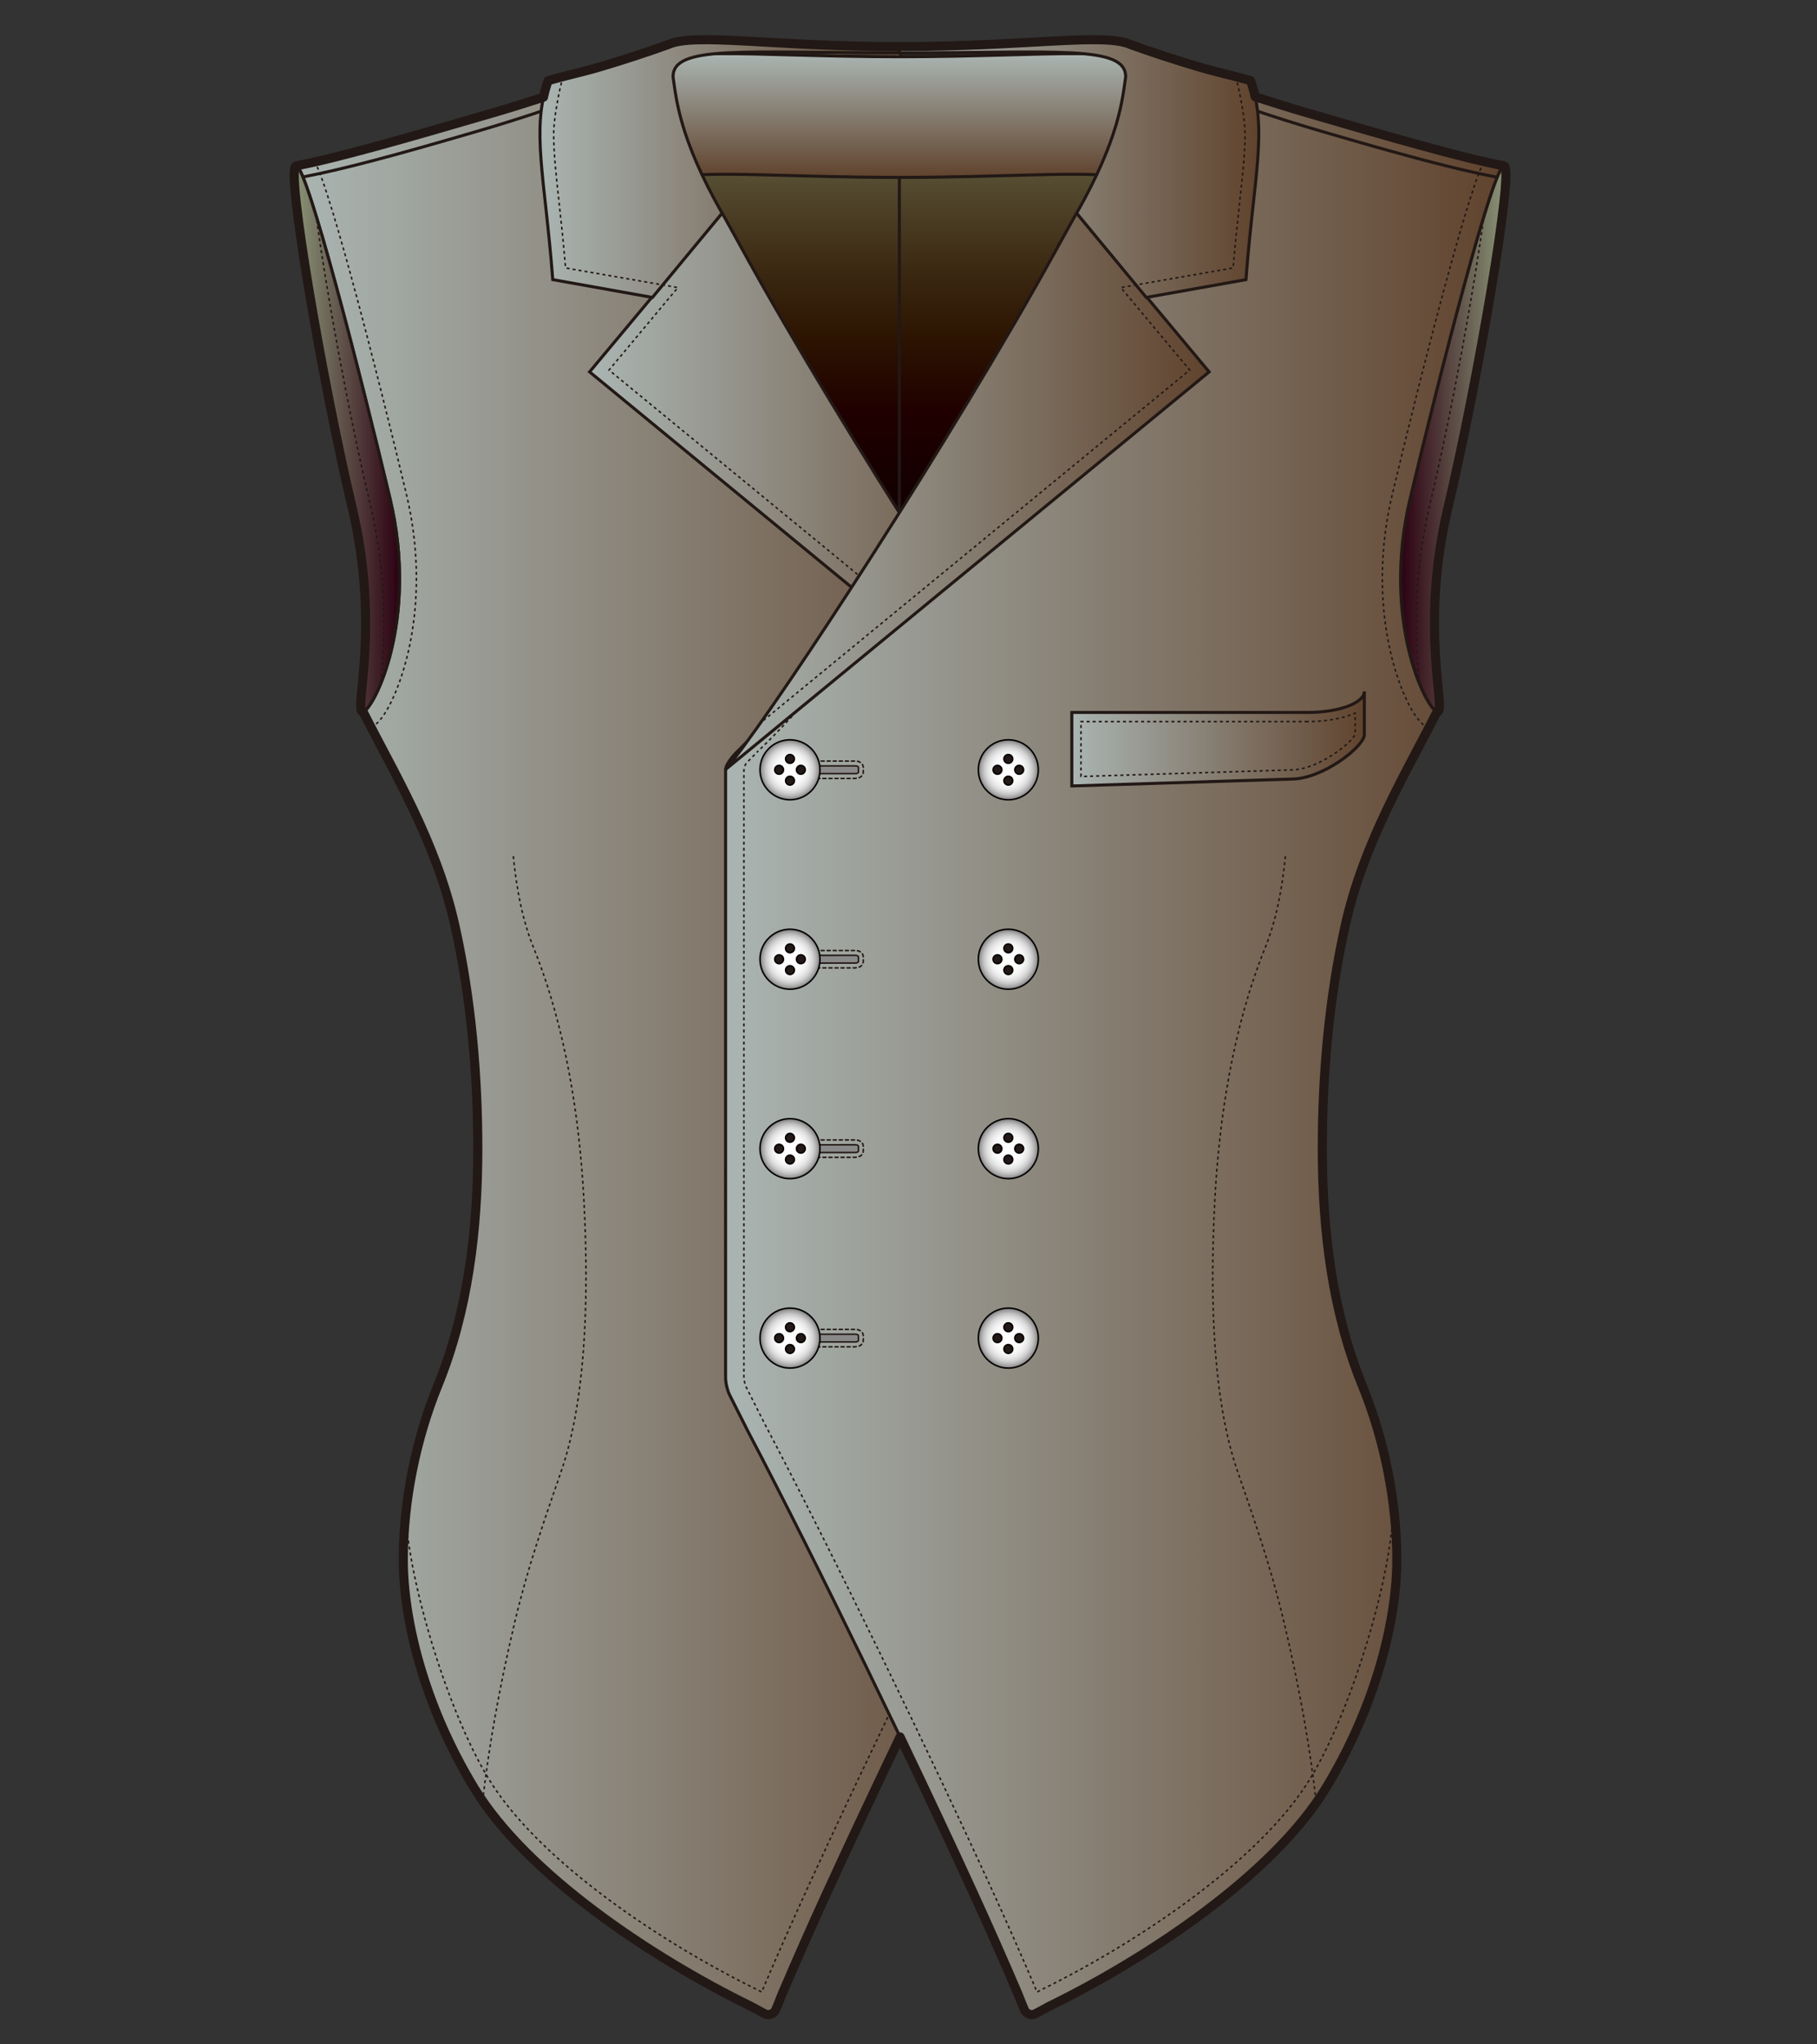 <?xml version="1.0" encoding="utf-8"?>
<!-- Generator: Adobe Illustrator 12.0.0, SVG Export Plug-In . SVG Version: 6.00 Build 51448)  -->
<!DOCTYPE svg PUBLIC "-//W3C//DTD SVG 1.1//EN" "http://www.w3.org/Graphics/SVG/1.1/DTD/svg11.dtd">
<svg  version="1.1" id="レイヤー_1" xmlns="http://www.w3.org/2000/svg" xmlns:xlink="http://www.w3.org/1999/xlink" width="600" height="675" viewBox="0 0 600 675"
	 overflow="visible" enable-background="new 0 0 600 675" xml:space="preserve">
<rect x="0" y="0" width="600" height="675" fill="#333333" stroke="none"/>
<rect fill="none" width="600" height="675"/>
<g>
	<linearGradient id="XMLID_21_" gradientUnits="userSpaceOnUse" x1="97.744" y1="339.863" x2="354.83" y2="339.863">
		<stop  offset="0" style="stop-color:#AAB5B2"/>
		<stop  offset="1" style="stop-color:#60432D"/>
	</linearGradient>
	<path fill="url(#XMLID_21_)" stroke="#221815" d="M119.905,234.987c3.453-0.82,18.466-30.011,8.892-70.31
		c-9.573-40.299-27.6-110.719-31.053-109.898c13.916-2.644,38.18-9.662,64.752-17.437c26.739-7.824,48.979-16.483,58.879-21.259
		c8.455-3.777,34.864,0.657,76.068,0.657v1.999c-50.712,0-81.148-4.584-81.148,5.559c0,3.864,15.639,50.902,40.442,94.438
		c26.474,46.458,61.877,96.469,91.948,125.304c3.156,3.156,4.171,4.359,4.171,4.359c1.085,1.262,1.97,4.211,1.97,5.874v10.415
		l0.004,181.129v9.098c0,1.663-0.614,4.238-1.365,5.723c0,0-2.248,4.451-6.024,11.955c-22.94,43.546-55.589,111.272-74.427,152.448
		c-5.248,11.469-10.174,22.616-14.697,33.21c-1.286,3.333-2.094,5.155-2.094,5.155c-0.595,1.554-2.294,2.204-3.775,1.448
		c0,0-0.38-0.211-4.564-2.46c-32.932-16.096-74.016-43.614-91.256-71.972c-16.775-27.592-23.453-55.979-23.453-75.408
		c0-19.539,4.228-39.937,11.432-57.61c9.926-24.327,13.177-51.48,13.177-78.168c0-23.889-2.153-49.448-7.576-73.698
		C143.986,277.728,129.892,254.86,119.905,234.987z"/>
	<path fill="none" stroke="#221815" stroke-width="0.5" stroke-dasharray="1" d="M133.894,496.714
		c0,22.003,13.306,67.317,27.44,90.565c16.795,27.625,58.301,54.801,88.742,69.679l0.107,0.053c0,0,0.856,0.462,1.352,0.728
		c0.303-0.749,0.756-1.864,0.756-1.864c4.643-10.874,9.607-22.095,14.758-33.352c18.875-41.249,51.424-108.802,74.576-152.749
		c0.001-0.006,5.979-11.865,5.979-11.865c0.319-0.633,0.712-2.284,0.712-2.994l-0.002-200.642c-0.025-0.465-0.373-1.621-0.629-2.067
		c-0.267-0.302-1.293-1.439-3.74-3.888l0.09,0.09c-28.33-27.166-63.972-75.706-93.016-126.676
		c-21.769-38.206-37.821-84.229-40.752-96.846"/>
	<linearGradient id="XMLID_22_" gradientUnits="userSpaceOnUse" x1="97.155" y1="144.889" x2="131.942" y2="144.889">
		<stop  offset="0" style="stop-color:#8B9678"/>
		<stop  offset="1" style="stop-color:#2C0012"/>
	</linearGradient>
	<path fill="url(#XMLID_22_)" stroke="#221815" d="M128.797,164.678c9.574,40.299-5.438,69.49-8.892,70.31
		c-3.451,0.819,5.968-27.04-3.606-67.34C106.725,127.347,94.293,55.6,97.744,54.779C101.197,53.959,119.224,124.379,128.797,164.678
		z"/>
	<linearGradient id="XMLID_23_" gradientUnits="userSpaceOnUse" x1="256.406" y1="17.706" x2="256.406" y2="182.544">
		<stop  offset="0" style="stop-color:#8B9678"/>
		<stop  offset="0.112" style="stop-color:#6F7154"/>
		<stop  offset="0.265" style="stop-color:#53492F"/>
		<stop  offset="0.419" style="stop-color:#3D2B14"/>
		<stop  offset="0.57" style="stop-color:#2C1401"/>
		<stop  offset="0.719" style="stop-color:#200000"/>
		<stop  offset="0.864" style="stop-color:#150000"/>
		<stop  offset="1" style="stop-color:#120000"/>
	</linearGradient>
	<path fill="url(#XMLID_23_)" stroke="#221815" d="M296.981,18.739c-50.712,0-81.15-4.584-81.15,5.559
		c0,3.864,15.64,50.902,40.444,94.438c12.146,21.317,26.174,43.383,40.703,63.809"/>
	<linearGradient id="XMLID_24_" gradientUnits="userSpaceOnUse" x1="337.557" y1="17.706" x2="337.557" y2="182.542">
		<stop  offset="0" style="stop-color:#8B9678"/>
		<stop  offset="0.112" style="stop-color:#6F7154"/>
		<stop  offset="0.265" style="stop-color:#53492F"/>
		<stop  offset="0.419" style="stop-color:#3D2B14"/>
		<stop  offset="0.57" style="stop-color:#2C1401"/>
		<stop  offset="0.719" style="stop-color:#200000"/>
		<stop  offset="0.864" style="stop-color:#150000"/>
		<stop  offset="1" style="stop-color:#120000"/>
	</linearGradient>
	<path fill="url(#XMLID_24_)" stroke="#221815" d="M296.981,18.739c50.712,0,81.15-4.584,81.15,5.559
		c0,3.864-15.64,50.902-40.445,94.438c-12.146,21.316-26.174,43.382-40.703,63.807"/>
	<linearGradient id="XMLID_25_" gradientUnits="userSpaceOnUse" x1="296.981" y1="17.706" x2="296.981" y2="58.577">
		<stop  offset="0" style="stop-color:#AAB5B2"/>
		<stop  offset="1" style="stop-color:#60432D"/>
	</linearGradient>
	<path fill="url(#XMLID_25_)" stroke="#221815" d="M366.668,57.997c-13.207-1.288-37.317,0.581-69.687,0.581
		c-32.376,0-56.488-1.868-69.692-0.579c-7.01-17.684-11.458-31.769-11.458-33.7c0-10.143,30.438-5.559,81.15-5.559
		s81.15-4.584,81.15,5.559C378.132,26.278,374.021,39.61,366.668,57.997z"/>
	<path fill="none" stroke="#221815" stroke-width="0.5" stroke-dasharray="1" d="M169.501,282.697
		c1.07,10.917,3.093,21.324,6.64,30.09c10.779,26.641,15.262,56.813,16.668,83.434c1.898,35.865,0.133,68.011-7.718,90.215
		c-5.012,14.521-10.747,30.73-15.077,48.979c-5.205,21.951-8.811,42.594-10.693,59.818"/>
	<path fill="none" stroke="#221815" d="M99.594,58.517c13.916-2.643,31.396-7.387,57.971-15.162
		c26.739-7.822,48.977-16.481,58.876-21.259"/>
	<path fill="none" stroke="#221815" stroke-width="0.5" stroke-dasharray="1" d="M122.57,240.212
		c1.673-0.904,3.202-2.554,4.792-5.136c5.969-9.689,15.086-37.163,6.858-71.796c-4.43-18.646-11.449-46.973-17.871-70.561
		c-3.34-12.273-6.152-21.915-8.355-28.661c-1.355-4.151-2.586-7.915-4.115-10.681"/>
	<path fill="none" stroke="#221815" stroke-width="0.5" stroke-dasharray="1" d="M125.757,225.637
		c1.073-11.392,2.698-32.999-3.572-59.388c-7.329-30.849-14.837-72.62-17.75-94.829"/>
	<line fill="none" stroke="#221815" x1="296.981" y1="58.577" x2="296.981" y2="180.916"/>
	<linearGradient id="XMLID_26_" gradientUnits="userSpaceOnUse" x1="194.689" y1="162.189" x2="354.494" y2="162.189">
		<stop  offset="0" style="stop-color:#AAB5B2"/>
		<stop  offset="1" style="stop-color:#60432D"/>
	</linearGradient>
	<path fill="url(#XMLID_26_)" stroke="#221815" d="M194.688,122.786l43.747-52.406c-0.984-2.05,8.15,14.766,13.053,23.386
		c38.565,67.801,91.725,147.762,103.006,160.404L194.688,122.786z"/>
	<linearGradient id="XMLID_27_" gradientUnits="userSpaceOnUse" x1="178.293" y1="55.657" x2="296.981" y2="55.657">
		<stop  offset="0" style="stop-color:#AAB5B2"/>
		<stop  offset="1" style="stop-color:#60432D"/>
	</linearGradient>
	<path fill="url(#XMLID_27_)" stroke="#221815" d="M182.53,92.329c-2.591-33.917-7.206-49.466-1.534-65.701
		c5.02-1.466,11.811-2.967,17.199-4.566c8.182-2.43,15.81-4.965,22.496-7.367h-0.003c8.667-3.931,34.062,0.683,76.293,0.683v2.081
		c-51.974,0-74.731-2.658-74.731,7.897c1.064,7.307,2.075,20.268,16.186,45.024l-22.996,27.825L182.53,92.329z"/>
	<path fill="none" stroke="#221815" stroke-width="0.5" stroke-dasharray="1" d="M185.922,25.294
		c-1.252,4.369-3.093,13.879-3.093,18.874c0,6.428,0.808,13.769,1.824,23.03c0.684,6.219,1.439,13.229,2.109,21.278
		c5.024,0.896,33.157,5.77,37.077,6.469c-6.368,7.63-18.164,21.759-22.737,27.24c5.567,4.578,92.236,75.832,128.862,105.943"/>
	<linearGradient id="XMLID_28_" gradientUnits="userSpaceOnUse" x1="497.271" y1="144.889" x2="462.482" y2="144.889">
		<stop  offset="0" style="stop-color:#8B9678"/>
		<stop  offset="1" style="stop-color:#2C0012"/>
	</linearGradient>
	<path fill="url(#XMLID_28_)" stroke="#221815" d="M465.628,164.678c-9.573,40.299,5.438,69.49,8.893,70.31
		c3.45,0.819-5.968-27.04,3.606-67.34c9.574-40.301,22.006-112.048,18.555-112.868C493.229,53.959,475.201,124.379,465.628,164.678z
		"/>
	<linearGradient id="XMLID_29_" gradientUnits="userSpaceOnUse" x1="239.596" y1="339.697" x2="496.682" y2="339.697">
		<stop  offset="0" style="stop-color:#AAB5B2"/>
		<stop  offset="1" style="stop-color:#60432D"/>
	</linearGradient>
	<path fill="url(#XMLID_29_)" stroke="#221815" d="M474.521,234.987c-3.454-0.82-18.466-30.011-8.893-70.31
		s27.601-110.719,31.054-109.898c-13.916-2.644-38.179-9.662-64.753-17.437c-26.739-7.824-48.978-16.483-58.878-21.259
		c-8.455-3.777-34.865-0.623-76.069-0.623v1.999c50.712,0,81.15-3.304,81.15,6.839c0,3.864-15.64,50.902-40.445,94.438
		c-26.472,46.458-60.973,97.373-91.044,126.206c-3.156,3.156-4.236,4.294-4.236,4.294c-1.083,1.263-2.808,3.374-2.808,5.037v10.415
		l-0.003,181.129v9.098c0,1.663,0.613,4.238,1.365,5.723c0,0,2.247,4.451,6.023,11.955c22.941,43.546,55.589,111.272,74.428,152.448
		c5.246,11.469,10.173,22.616,14.697,33.21c1.286,3.333,2.092,5.155,2.092,5.155c0.597,1.554,2.296,2.204,3.776,1.448
		c0,0,0.38-0.211,4.565-2.46c32.932-16.096,74.014-43.614,91.256-71.972c16.775-27.592,23.453-55.979,23.453-75.408
		c0-19.539-4.228-39.937-11.432-57.61c-9.926-24.327-13.176-51.48-13.176-78.168c0-23.889,2.152-49.448,7.574-73.698
		C450.438,277.728,464.533,254.86,474.521,234.987z"/>
	<linearGradient id="XMLID_30_" gradientUnits="userSpaceOnUse" x1="353.932" y1="243.892" x2="450.528" y2="243.892">
		<stop  offset="0" style="stop-color:#AAB5B2"/>
		<stop  offset="1" style="stop-color:#60432D"/>
	</linearGradient>
	<path fill="url(#XMLID_30_)" stroke="#221815" d="M353.932,259.507l72.574-2.276c10.335,0,24.022-10.826,24.022-14.666v-14.288
		c0,3.841-8.376,6.955-18.712,6.955h-77.885V259.507z"/>
	<path fill="none" stroke="#221815" stroke-width="0.5" stroke-dasharray="1" d="M431.816,238.255c0,0-69.271,0-74.859,0
		c0,3.956,0,14.068,0,18.13c5.715-0.18,69.454-2.178,69.454-2.178c8.933-0.001,20.245-9.182,21.092-11.824c0-0.173,0-3.47,0-6.941
		C443.287,237.344,437.445,238.255,431.816,238.255z"/>
	<path fill="#666464" stroke="#221815" stroke-dasharray="3" d="M296.981,573.615"/>
	<path fill="none" stroke="#221815" stroke-width="0.5" stroke-dasharray="1" d="M471.748,240.392
		c-1.813-0.855-3.445-2.552-5.148-5.315c-5.969-9.689-15.086-37.163-6.858-71.796c4.43-18.646,11.45-46.973,17.87-70.561
		c3.342-12.273,6.152-21.915,8.355-28.661c1.357-4.151,2.587-7.915,4.116-10.681"/>
	<path fill="none" stroke="#221815" stroke-width="0.5" stroke-dasharray="1" d="M468.668,225.637
		c-1.073-11.392-2.697-32.999,3.572-59.388c7.328-30.849,14.835-72.62,17.749-94.829"/>
	<path fill="none" stroke="#221815" d="M494.368,58.517c-13.915-2.643-31.396-7.387-57.97-15.162
		c-26.739-7.822-48.978-16.481-58.876-21.259"/>
	<path fill="none" stroke="#221815" stroke-width="0.5" stroke-dasharray="1" d="M424.462,282.697
		c-1.07,10.917-3.093,21.324-6.641,30.09c-10.779,26.641-15.261,56.813-16.668,83.434c-1.897,35.865-0.131,68.011,7.718,90.215
		c5.012,14.521,10.748,30.73,15.077,48.979c5.207,21.951,8.812,42.594,10.694,59.818"/>
	<path fill="none" stroke="#221815" stroke-width="0.5" stroke-dasharray="1" d="M460.069,496.714
		c0,22.003-13.305,67.317-27.44,90.565c-16.795,27.625-58.301,54.801-88.742,69.679l-0.107,0.053c0,0-0.856,0.462-1.352,0.728
		c-0.304-0.749-0.756-1.864-0.756-1.864c-4.644-10.874-9.608-22.095-14.759-33.352c-18.873-41.249-51.424-108.802-74.575-152.749
		c-0.002-0.006-5.979-11.865-5.979-11.865c-0.319-0.633-0.713-2.284-0.713-2.994l0.002-200.642c0.025-0.465,0.375-1.621,0.629-2.067
		c0.268-0.302,1.293-1.439,3.74-3.888l-0.091,0.09c28.332-27.166,63.973-75.706,93.017-126.676
		c21.77-38.206,37.821-84.229,40.752-96.846"/>
	<linearGradient id="XMLID_31_" gradientUnits="userSpaceOnUse" x1="239.468" y1="162.189" x2="399.273" y2="162.189">
		<stop  offset="0" style="stop-color:#AAB5B2"/>
		<stop  offset="1" style="stop-color:#60432D"/>
	</linearGradient>
	<path fill="url(#XMLID_31_)" stroke="#221815" d="M399.273,122.786L355.526,70.38c0.987-2.05-8.15,14.766-13.053,23.386
		c-38.565,67.801-91.724,147.762-103.006,160.404L399.273,122.786z"/>
	<linearGradient id="XMLID_32_" gradientUnits="userSpaceOnUse" x1="296.981" y1="55.657" x2="415.67" y2="55.657">
		<stop  offset="0" style="stop-color:#AAB5B2"/>
		<stop  offset="1" style="stop-color:#60432D"/>
	</linearGradient>
	<path fill="url(#XMLID_32_)" stroke="#221815" d="M411.433,92.329c2.591-33.917,7.206-49.466,1.534-65.701
		c-5.021-1.466-11.811-2.967-17.199-4.566c-8.181-2.43-15.811-4.965-22.496-7.367h0.002c-8.667-3.931-34.061,0.683-76.292,0.683
		v2.081c51.973,0,74.731-2.658,74.731,7.897c-1.064,7.307-2.076,20.268-16.187,45.024l22.996,27.825L411.433,92.329z"/>
	<path fill="none" stroke="#221815" stroke-width="0.5" stroke-dasharray="1" d="M408.04,25.294
		c1.252,4.369,3.093,13.879,3.093,18.874c0,6.428-0.807,13.769-1.823,23.03c-0.683,6.219-1.439,13.229-2.11,21.278
		c-5.023,0.896-33.156,5.77-37.076,6.469c6.369,7.63,18.164,21.759,22.738,27.24c-5.569,4.578-105.067,86.338-141.691,116.448"/>
	<g>
		<path fill="none" stroke="#221815" stroke-width="0.5" stroke-linecap="round" stroke-linejoin="round" stroke-dasharray="1" d="
			M258.697,251.298c-1.501,0-2.588,0.884-2.588,2.102l0.002,1.537c0,1.199,1.113,2.103,2.59,2.101l23.777-0.011l1.426-0.324
			c0.728-0.372,1.161-1.039,1.161-1.78v-1.538c-0.003-1.196-1.112-2.1-2.59-2.1L258.697,251.298z"/>
		<path fill="#898989" stroke="#221815" stroke-width="0.5" stroke-linecap="round" stroke-linejoin="round" d="M283.467,254.923
			c0,0.276-0.444,0.503-0.988,0.503l-23.777,0.013c-0.546-0.001-0.989-0.228-0.989-0.503l-0.001-1.538
			c0-0.276,0.444-0.501,0.988-0.502l23.777-0.012c0.544,0,0.99,0.225,0.99,0.501V254.923z"/>
		
			<radialGradient id="XMLID_33_" cx="-1088.049" cy="-13275.308" r="9.906" gradientTransform="matrix(-5.000000e-004 -1 1 -5.000000e-004 13535.627 -840.52)" gradientUnits="userSpaceOnUse">
			<stop  offset="0" style="stop-color:#FFFFFF"/>
			<stop  offset="0.357" style="stop-color:#FDFDFD"/>
			<stop  offset="0.519" style="stop-color:#F6F6F6"/>
			<stop  offset="0.641" style="stop-color:#E9E9E9"/>
			<stop  offset="0.744" style="stop-color:#D7D7D7"/>
			<stop  offset="0.834" style="stop-color:#BFBFBF"/>
			<stop  offset="0.915" style="stop-color:#A2A2A2"/>
			<stop  offset="0.988" style="stop-color:#818181"/>
			<stop  offset="1" style="stop-color:#7A7A7A"/>
		</radialGradient>
		<path fill="url(#XMLID_33_)" stroke="#040000" stroke-width="0.5" stroke-linecap="round" stroke-linejoin="round" d="
			M270.77,254.167c0.002,5.461-4.428,9.904-9.901,9.906c-5.472,0.003-9.91-4.435-9.912-9.896c-0.003-5.479,4.431-9.914,9.903-9.917
			C266.332,244.259,270.768,248.689,270.77,254.167z"/>
		
			<circle fill="#221815" stroke="#040000" stroke-width="0.5" stroke-linecap="round" stroke-linejoin="round" cx="264.452" cy="254.166" r="1.45"/>
		<path fill="#221815" stroke="#040000" stroke-width="0.5" stroke-linecap="round" stroke-linejoin="round" d="M258.723,254.172
			c0.003,0.8-0.649,1.45-1.447,1.45c-0.805,0-1.453-0.649-1.453-1.449c0-0.803,0.648-1.453,1.45-1.453
			C258.073,252.72,258.723,253.368,258.723,254.172z"/>
		<path fill="#221815" stroke="#040000" stroke-width="0.5" stroke-linecap="round" stroke-linejoin="round" d="M260.865,259.209
			c-0.799,0-1.449-0.65-1.449-1.449c0-0.805,0.646-1.454,1.449-1.454c0.8,0,1.451,0.649,1.451,1.452
			C262.316,258.559,261.668,259.208,260.865,259.209z"/>
		<path fill="#221815" stroke="#040000" stroke-width="0.5" stroke-linecap="round" stroke-linejoin="round" d="M260.859,252.027
			c-0.8,0-1.449-0.649-1.449-1.448c-0.001-0.804,0.649-1.452,1.449-1.452c0.799,0,1.452,0.646,1.452,1.451
			C262.312,251.377,261.662,252.027,260.859,252.027z"/>
	</g>
	<g>
		<path fill="none" stroke="#221815" stroke-width="0.5" stroke-linecap="round" stroke-linejoin="round" stroke-dasharray="1" d="
			M258.697,313.847c-1.501,0-2.588,0.885-2.588,2.103l0.002,1.536c0,1.199,1.113,2.103,2.59,2.102l23.777-0.011l1.426-0.324
			c0.728-0.371,1.161-1.038,1.161-1.78v-1.537c-0.003-1.197-1.112-2.101-2.59-2.101L258.697,313.847z"/>
		<path fill="#898989" stroke="#221815" stroke-width="0.5" stroke-linecap="round" stroke-linejoin="round" d="M283.467,317.473
			c0,0.275-0.444,0.503-0.988,0.503l-23.777,0.013c-0.546-0.001-0.989-0.227-0.989-0.504l-0.001-1.536
			c0-0.277,0.444-0.501,0.988-0.503l23.777-0.011c0.544,0,0.99,0.224,0.99,0.501V317.473z"/>
		
			<radialGradient id="XMLID_34_" cx="-1150.598" cy="-13275.339" r="9.906" gradientTransform="matrix(-5.000000e-004 -1 1 -5.000000e-004 13535.627 -840.52)" gradientUnits="userSpaceOnUse">
			<stop  offset="0" style="stop-color:#FFFFFF"/>
			<stop  offset="0.357" style="stop-color:#FDFDFD"/>
			<stop  offset="0.519" style="stop-color:#F6F6F6"/>
			<stop  offset="0.641" style="stop-color:#E9E9E9"/>
			<stop  offset="0.744" style="stop-color:#D7D7D7"/>
			<stop  offset="0.834" style="stop-color:#BFBFBF"/>
			<stop  offset="0.915" style="stop-color:#A2A2A2"/>
			<stop  offset="0.988" style="stop-color:#818181"/>
			<stop  offset="1" style="stop-color:#7A7A7A"/>
		</radialGradient>
		<path fill="url(#XMLID_34_)" stroke="#040000" stroke-width="0.5" stroke-linecap="round" stroke-linejoin="round" d="
			M270.77,316.716c0.002,5.46-4.428,9.903-9.901,9.906c-5.472,0.002-9.91-4.436-9.912-9.896c-0.003-5.478,4.431-9.913,9.903-9.917
			C266.332,306.808,270.768,311.24,270.77,316.716z"/>
		
			<circle fill="#221815" stroke="#040000" stroke-width="0.5" stroke-linecap="round" stroke-linejoin="round" cx="264.452" cy="316.716" r="1.45"/>
		<path fill="#221815" stroke="#040000" stroke-width="0.5" stroke-linecap="round" stroke-linejoin="round" d="M258.723,316.722
			c0.003,0.8-0.649,1.449-1.447,1.449c-0.805,0-1.453-0.649-1.453-1.449c0-0.802,0.648-1.453,1.45-1.454
			C258.073,315.268,258.723,315.918,258.723,316.722z"/>
		
			<circle fill="#221815" stroke="#040000" stroke-width="0.5" stroke-linecap="round" stroke-linejoin="round" cx="260.865" cy="320.308" r="1.451"/>
		<path fill="#221815" stroke="#040000" stroke-width="0.5" stroke-linecap="round" stroke-linejoin="round" d="M260.859,314.577
			c-0.8-0.002-1.449-0.65-1.449-1.448c-0.001-0.805,0.649-1.453,1.449-1.453c0.799,0,1.452,0.647,1.452,1.451
			C262.312,313.926,261.662,314.575,260.859,314.577z"/>
	</g>
	<g>
		<path fill="none" stroke="#221815" stroke-width="0.5" stroke-linecap="round" stroke-linejoin="round" stroke-dasharray="1" d="
			M258.697,376.396c-1.501,0-2.588,0.884-2.588,2.103l0.002,1.536c0,1.197,1.113,2.104,2.59,2.102l23.777-0.011l1.426-0.325
			c0.728-0.371,1.161-1.037,1.161-1.78v-1.536c-0.003-1.197-1.112-2.101-2.59-2.1L258.697,376.396z"/>
		<path fill="#898989" stroke="#221815" stroke-width="0.5" stroke-linecap="round" stroke-linejoin="round" d="M283.467,380.021
			c0,0.276-0.444,0.503-0.988,0.503l-23.777,0.013c-0.546-0.001-0.989-0.227-0.989-0.503l-0.001-1.537
			c0-0.276,0.444-0.502,0.988-0.503l23.777-0.01c0.544,0,0.99,0.223,0.99,0.501V380.021z"/>
		
			<radialGradient id="XMLID_35_" cx="-1213.147" cy="-13275.37" r="9.906" gradientTransform="matrix(-5.000000e-004 -1 1 -5.000000e-004 13535.627 -840.52)" gradientUnits="userSpaceOnUse">
			<stop  offset="0" style="stop-color:#FFFFFF"/>
			<stop  offset="0.357" style="stop-color:#FDFDFD"/>
			<stop  offset="0.519" style="stop-color:#F6F6F6"/>
			<stop  offset="0.641" style="stop-color:#E9E9E9"/>
			<stop  offset="0.744" style="stop-color:#D7D7D7"/>
			<stop  offset="0.834" style="stop-color:#BFBFBF"/>
			<stop  offset="0.915" style="stop-color:#A2A2A2"/>
			<stop  offset="0.988" style="stop-color:#818181"/>
			<stop  offset="1" style="stop-color:#7A7A7A"/>
		</radialGradient>
		<path fill="url(#XMLID_35_)" stroke="#040000" stroke-width="0.5" stroke-linecap="round" stroke-linejoin="round" d="
			M270.77,379.266c0.002,5.461-4.428,9.903-9.901,9.906c-5.472,0.002-9.91-4.436-9.912-9.896c-0.003-5.479,4.431-9.913,9.903-9.916
			C266.332,369.357,270.768,373.789,270.77,379.266z"/>
		
			<circle fill="#221815" stroke="#040000" stroke-width="0.5" stroke-linecap="round" stroke-linejoin="round" cx="264.452" cy="379.265" r="1.45"/>
		<path fill="#221815" stroke="#040000" stroke-width="0.5" stroke-linecap="round" stroke-linejoin="round" d="M258.723,379.271
			c0.003,0.799-0.649,1.448-1.447,1.448c-0.805,0.001-1.453-0.649-1.453-1.448c0-0.803,0.648-1.453,1.45-1.453
			C258.073,377.818,258.723,378.467,258.723,379.271z"/>
		
			<circle fill="#221815" stroke="#040000" stroke-width="0.5" stroke-linecap="round" stroke-linejoin="round" cx="260.865" cy="382.857" r="1.451"/>
		<path fill="#221815" stroke="#040000" stroke-width="0.5" stroke-linecap="round" stroke-linejoin="round" d="M260.859,377.126
			c-0.8-0.001-1.449-0.649-1.449-1.448c-0.001-0.805,0.649-1.452,1.449-1.453c0.799,0,1.452,0.647,1.452,1.451
			C262.312,376.477,261.662,377.125,260.859,377.126z"/>
	</g>
	<g>
		<path fill="none" stroke="#221815" stroke-width="0.5" stroke-linecap="round" stroke-linejoin="round" stroke-dasharray="1" d="
			M258.697,438.945c-1.501,0-2.588,0.885-2.588,2.102l0.002,1.538c0,1.198,1.113,2.103,2.59,2.101l23.777-0.011l1.426-0.324
			c0.728-0.372,1.161-1.038,1.161-1.78v-1.537c-0.003-1.197-1.112-2.1-2.59-2.1L258.697,438.945z"/>
		<path fill="#898989" stroke="#221815" stroke-width="0.5" stroke-linecap="round" stroke-linejoin="round" d="M283.467,442.571
			c0,0.276-0.444,0.503-0.988,0.503l-23.777,0.013c-0.546-0.001-0.989-0.228-0.989-0.503l-0.001-1.537
			c0-0.277,0.444-0.502,0.988-0.503l23.777-0.012c0.544,0,0.99,0.225,0.99,0.501V442.571z"/>
		
			<radialGradient id="XMLID_36_" cx="-1275.696" cy="-13275.401" r="9.906" gradientTransform="matrix(-5.000000e-004 -1 1 -5.000000e-004 13535.627 -840.52)" gradientUnits="userSpaceOnUse">
			<stop  offset="0" style="stop-color:#FFFFFF"/>
			<stop  offset="0.357" style="stop-color:#FDFDFD"/>
			<stop  offset="0.519" style="stop-color:#F6F6F6"/>
			<stop  offset="0.641" style="stop-color:#E9E9E9"/>
			<stop  offset="0.744" style="stop-color:#D7D7D7"/>
			<stop  offset="0.834" style="stop-color:#BFBFBF"/>
			<stop  offset="0.915" style="stop-color:#A2A2A2"/>
			<stop  offset="0.988" style="stop-color:#818181"/>
			<stop  offset="1" style="stop-color:#7A7A7A"/>
		</radialGradient>
		<path fill="url(#XMLID_36_)" stroke="#040000" stroke-width="0.5" stroke-linecap="round" stroke-linejoin="round" d="
			M270.77,441.814c0.002,5.46-4.428,9.904-9.901,9.906c-5.472,0.003-9.91-4.436-9.912-9.896c-0.003-5.479,4.431-9.914,9.903-9.917
			C266.332,431.906,270.768,436.337,270.77,441.814z"/>
		
			<circle fill="#221815" stroke="#040000" stroke-width="0.5" stroke-linecap="round" stroke-linejoin="round" cx="264.452" cy="441.813" r="1.45"/>
		<path fill="#221815" stroke="#040000" stroke-width="0.5" stroke-linecap="round" stroke-linejoin="round" d="M258.723,441.819
			c0.003,0.8-0.649,1.45-1.447,1.45c-0.805,0-1.453-0.649-1.453-1.449c0-0.803,0.648-1.453,1.45-1.453
			C258.073,440.367,258.723,441.017,258.723,441.819z"/>
		
			<circle fill="#221815" stroke="#040000" stroke-width="0.5" stroke-linecap="round" stroke-linejoin="round" cx="260.865" cy="445.406" r="1.451"/>
		
			<circle fill="#221815" stroke="#040000" stroke-width="0.5" stroke-linecap="round" stroke-linejoin="round" cx="260.859" cy="438.225" r="1.451"/>
	</g>
	<g>
		
			<radialGradient id="XMLID_37_" cx="-1088.084" cy="-13203.206" r="9.907" gradientTransform="matrix(-5.000000e-004 -1 1 -5.000000e-004 13535.627 -840.52)" gradientUnits="userSpaceOnUse">
			<stop  offset="0" style="stop-color:#FFFFFF"/>
			<stop  offset="0.357" style="stop-color:#FDFDFD"/>
			<stop  offset="0.519" style="stop-color:#F6F6F6"/>
			<stop  offset="0.641" style="stop-color:#E9E9E9"/>
			<stop  offset="0.744" style="stop-color:#D7D7D7"/>
			<stop  offset="0.834" style="stop-color:#BFBFBF"/>
			<stop  offset="0.915" style="stop-color:#A2A2A2"/>
			<stop  offset="0.988" style="stop-color:#818181"/>
			<stop  offset="1" style="stop-color:#7A7A7A"/>
		</radialGradient>
		<path fill="url(#XMLID_37_)" stroke="#040000" stroke-width="0.5" stroke-linecap="round" stroke-linejoin="round" d="
			M342.872,254.167c0.003,5.461-4.427,9.903-9.902,9.906c-5.47,0.001-9.909-4.437-9.912-9.897c-0.002-5.478,4.433-9.913,9.905-9.917
			C338.436,244.259,342.87,248.689,342.872,254.167z"/>
		
			<circle fill="#221815" stroke="#040000" stroke-width="0.5" stroke-linecap="round" stroke-linejoin="round" cx="336.555" cy="254.166" r="1.452"/>
		
			<circle fill="#221815" stroke="#040000" stroke-width="0.5" stroke-linecap="round" stroke-linejoin="round" cx="329.375" cy="254.172" r="1.451"/>
		
			<circle fill="#221815" stroke="#040000" stroke-width="0.5" stroke-linecap="round" stroke-linejoin="round" cx="332.968" cy="257.757" r="1.451"/>
		<path fill="#221815" stroke="#040000" stroke-width="0.5" stroke-linecap="round" stroke-linejoin="round" d="M332.963,252.027
			c-0.8-0.001-1.449-0.649-1.449-1.448c-0.003-0.805,0.648-1.452,1.449-1.452c0.799,0,1.452,0.646,1.452,1.449
			C334.415,251.377,333.766,252.026,332.963,252.027z"/>
	</g>
	<g>
		
			<radialGradient id="XMLID_38_" cx="-1150.633" cy="-13203.237" r="9.907" gradientTransform="matrix(-5.000000e-004 -1 1 -5.000000e-004 13535.627 -840.52)" gradientUnits="userSpaceOnUse">
			<stop  offset="0" style="stop-color:#FFFFFF"/>
			<stop  offset="0.357" style="stop-color:#FDFDFD"/>
			<stop  offset="0.519" style="stop-color:#F6F6F6"/>
			<stop  offset="0.641" style="stop-color:#E9E9E9"/>
			<stop  offset="0.744" style="stop-color:#D7D7D7"/>
			<stop  offset="0.834" style="stop-color:#BFBFBF"/>
			<stop  offset="0.915" style="stop-color:#A2A2A2"/>
			<stop  offset="0.988" style="stop-color:#818181"/>
			<stop  offset="1" style="stop-color:#7A7A7A"/>
		</radialGradient>
		<path fill="url(#XMLID_38_)" stroke="#040000" stroke-width="0.5" stroke-linecap="round" stroke-linejoin="round" d="
			M342.872,316.716c0.003,5.46-4.427,9.904-9.902,9.905c-5.47,0.003-9.909-4.435-9.912-9.895c-0.002-5.478,4.433-9.913,9.905-9.917
			C338.436,306.808,342.87,311.239,342.872,316.716z"/>
		
			<circle fill="#221815" stroke="#040000" stroke-width="0.5" stroke-linecap="round" stroke-linejoin="round" cx="336.555" cy="316.715" r="1.452"/>
		
			<circle fill="#221815" stroke="#040000" stroke-width="0.5" stroke-linecap="round" stroke-linejoin="round" cx="329.375" cy="316.721" r="1.451"/>
		
			<circle fill="#221815" stroke="#040000" stroke-width="0.5" stroke-linecap="round" stroke-linejoin="round" cx="332.968" cy="320.308" r="1.451"/>
		<path fill="#221815" stroke="#040000" stroke-width="0.5" stroke-linecap="round" stroke-linejoin="round" d="M332.963,314.575
			c-0.8,0-1.449-0.648-1.449-1.447c-0.003-0.804,0.648-1.452,1.449-1.453c0.799,0,1.452,0.647,1.452,1.452
			C334.415,313.926,333.766,314.575,332.963,314.575z"/>
	</g>
	<g>
		
			<radialGradient id="XMLID_39_" cx="-1213.182" cy="-13203.269" r="9.907" gradientTransform="matrix(-5.000000e-004 -1 1 -5.000000e-004 13535.627 -840.52)" gradientUnits="userSpaceOnUse">
			<stop  offset="0" style="stop-color:#FFFFFF"/>
			<stop  offset="0.357" style="stop-color:#FDFDFD"/>
			<stop  offset="0.519" style="stop-color:#F6F6F6"/>
			<stop  offset="0.641" style="stop-color:#E9E9E9"/>
			<stop  offset="0.744" style="stop-color:#D7D7D7"/>
			<stop  offset="0.834" style="stop-color:#BFBFBF"/>
			<stop  offset="0.915" style="stop-color:#A2A2A2"/>
			<stop  offset="0.988" style="stop-color:#818181"/>
			<stop  offset="1" style="stop-color:#7A7A7A"/>
		</radialGradient>
		<path fill="url(#XMLID_39_)" stroke="#040000" stroke-width="0.5" stroke-linecap="round" stroke-linejoin="round" d="
			M342.872,379.265c0.003,5.46-4.427,9.903-9.902,9.905c-5.47,0.004-9.909-4.435-9.912-9.896c-0.002-5.478,4.433-9.913,9.905-9.916
			C338.436,369.356,342.87,373.787,342.872,379.265z"/>
		
			<circle fill="#221815" stroke="#040000" stroke-width="0.5" stroke-linecap="round" stroke-linejoin="round" cx="336.555" cy="379.264" r="1.452"/>
		<path fill="#221815" stroke="#040000" stroke-width="0.5" stroke-linecap="round" stroke-linejoin="round" d="M330.826,379.27
			c0.003,0.8-0.65,1.449-1.449,1.449c-0.804,0-1.453-0.648-1.453-1.447c0-0.803,0.649-1.454,1.451-1.454
			C330.176,377.817,330.826,378.467,330.826,379.27z"/>
		
			<circle fill="#221815" stroke="#040000" stroke-width="0.5" stroke-linecap="round" stroke-linejoin="round" cx="332.968" cy="382.856" r="1.451"/>
		<path fill="#221815" stroke="#040000" stroke-width="0.5" stroke-linecap="round" stroke-linejoin="round" d="M332.963,377.125
			c-0.8,0-1.449-0.648-1.449-1.448c-0.003-0.804,0.648-1.452,1.449-1.452c0.799,0,1.452,0.646,1.452,1.451
			C334.415,376.475,333.766,377.125,332.963,377.125z"/>
	</g>
	<g>
		
			<radialGradient id="XMLID_40_" cx="-1275.73" cy="-13203.3" r="9.907" gradientTransform="matrix(-5.000000e-004 -1 1 -5.000000e-004 13535.627 -840.52)" gradientUnits="userSpaceOnUse">
			<stop  offset="0" style="stop-color:#FFFFFF"/>
			<stop  offset="0.357" style="stop-color:#FDFDFD"/>
			<stop  offset="0.519" style="stop-color:#F6F6F6"/>
			<stop  offset="0.641" style="stop-color:#E9E9E9"/>
			<stop  offset="0.744" style="stop-color:#D7D7D7"/>
			<stop  offset="0.834" style="stop-color:#BFBFBF"/>
			<stop  offset="0.915" style="stop-color:#A2A2A2"/>
			<stop  offset="0.988" style="stop-color:#818181"/>
			<stop  offset="1" style="stop-color:#7A7A7A"/>
		</radialGradient>
		<path fill="url(#XMLID_40_)" stroke="#040000" stroke-width="0.5" stroke-linecap="round" stroke-linejoin="round" d="
			M342.872,441.814c0.003,5.46-4.427,9.903-9.902,9.906c-5.47,0.002-9.909-4.437-9.912-9.896c-0.002-5.479,4.433-9.913,9.905-9.917
			C338.436,431.906,342.87,436.337,342.872,441.814z"/>
		
			<circle fill="#221815" stroke="#040000" stroke-width="0.5" stroke-linecap="round" stroke-linejoin="round" cx="336.555" cy="441.813" r="1.452"/>
		
			<circle fill="#221815" stroke="#040000" stroke-width="0.5" stroke-linecap="round" stroke-linejoin="round" cx="329.375" cy="441.82" r="1.451"/>
		<path fill="#221815" stroke="#040000" stroke-width="0.5" stroke-linecap="round" stroke-linejoin="round" d="M332.968,446.856
			c-0.8,0-1.45-0.649-1.45-1.45c0-0.804,0.647-1.451,1.45-1.453c0.8,0,1.451,0.648,1.451,1.452
			C334.419,446.204,333.77,446.856,332.968,446.856z"/>
		<path fill="#221815" stroke="#040000" stroke-width="0.5" stroke-linecap="round" stroke-linejoin="round" d="M332.963,439.676
			c-0.8-0.002-1.449-0.65-1.449-1.449c-0.003-0.805,0.648-1.453,1.449-1.453c0.799,0,1.452,0.647,1.452,1.451
			C334.415,439.025,333.766,439.674,332.963,439.676z"/>
	</g>
	<path fill="none" stroke="#221815" stroke-width="3" stroke-linecap="round" stroke-linejoin="round" d="M496.682,54.779
		c-13.916-2.644-38.179-9.662-64.753-17.437c-6.087-1.781-11.938-3.606-17.467-5.418c-0.391-1.774-0.878-3.532-1.495-5.296
		c-5.021-1.466-11.811-2.967-17.199-4.566c-8.181-2.43-15.811-4.965-22.496-7.367h0.002c-8.667-3.931-34.061,0.683-76.292,0.683
		s-67.626-4.614-76.293-0.683h0.003c-6.687,2.402-14.314,4.937-22.496,7.367c-5.389,1.599-12.18,3.101-17.199,4.566
		c-0.637,1.818-1.137,3.631-1.53,5.46c-5.382,1.759-11.064,3.526-16.97,5.254c-26.572,7.775-50.836,14.793-64.752,17.437
		c-3.451,0.82,8.98,72.567,18.555,112.868c9.574,40.3,0.155,68.159,3.606,67.34c9.986,19.873,24.081,42.74,30.301,70.55
		c5.423,24.25,7.576,49.81,7.576,73.698c0,26.688-3.251,53.841-13.177,78.168c-7.204,17.674-11.432,38.071-11.432,57.61
		c0,19.429,6.678,47.816,23.453,75.408c17.24,28.357,58.324,55.876,91.256,71.972c4.185,2.249,4.564,2.46,4.564,2.46
		c1.481,0.756,3.181,0.105,3.775-1.448c0,0,0.808-1.822,2.094-5.155c4.523-10.594,9.449-21.741,14.697-33.21
		c6.678-14.599,15.098-32.538,24.199-51.55c9.101,19.012,17.521,36.951,24.199,51.55c5.246,11.469,10.173,22.616,14.697,33.21
		c1.286,3.333,2.092,5.155,2.092,5.155c0.597,1.554,2.296,2.204,3.776,1.448c0,0,0.38-0.211,4.565-2.46
		c32.932-16.096,74.014-43.614,91.256-71.972c16.775-27.592,23.453-55.979,23.453-75.408c0-19.539-4.228-39.937-11.432-57.61
		c-9.926-24.327-13.176-51.48-13.176-78.168c0-23.889,2.152-49.448,7.574-73.698c6.22-27.81,20.314-50.677,30.302-70.55
		c3.45,0.819-5.968-27.04,3.606-67.34C487.701,127.347,500.133,55.6,496.682,54.779z"/>
</g>
</svg>
